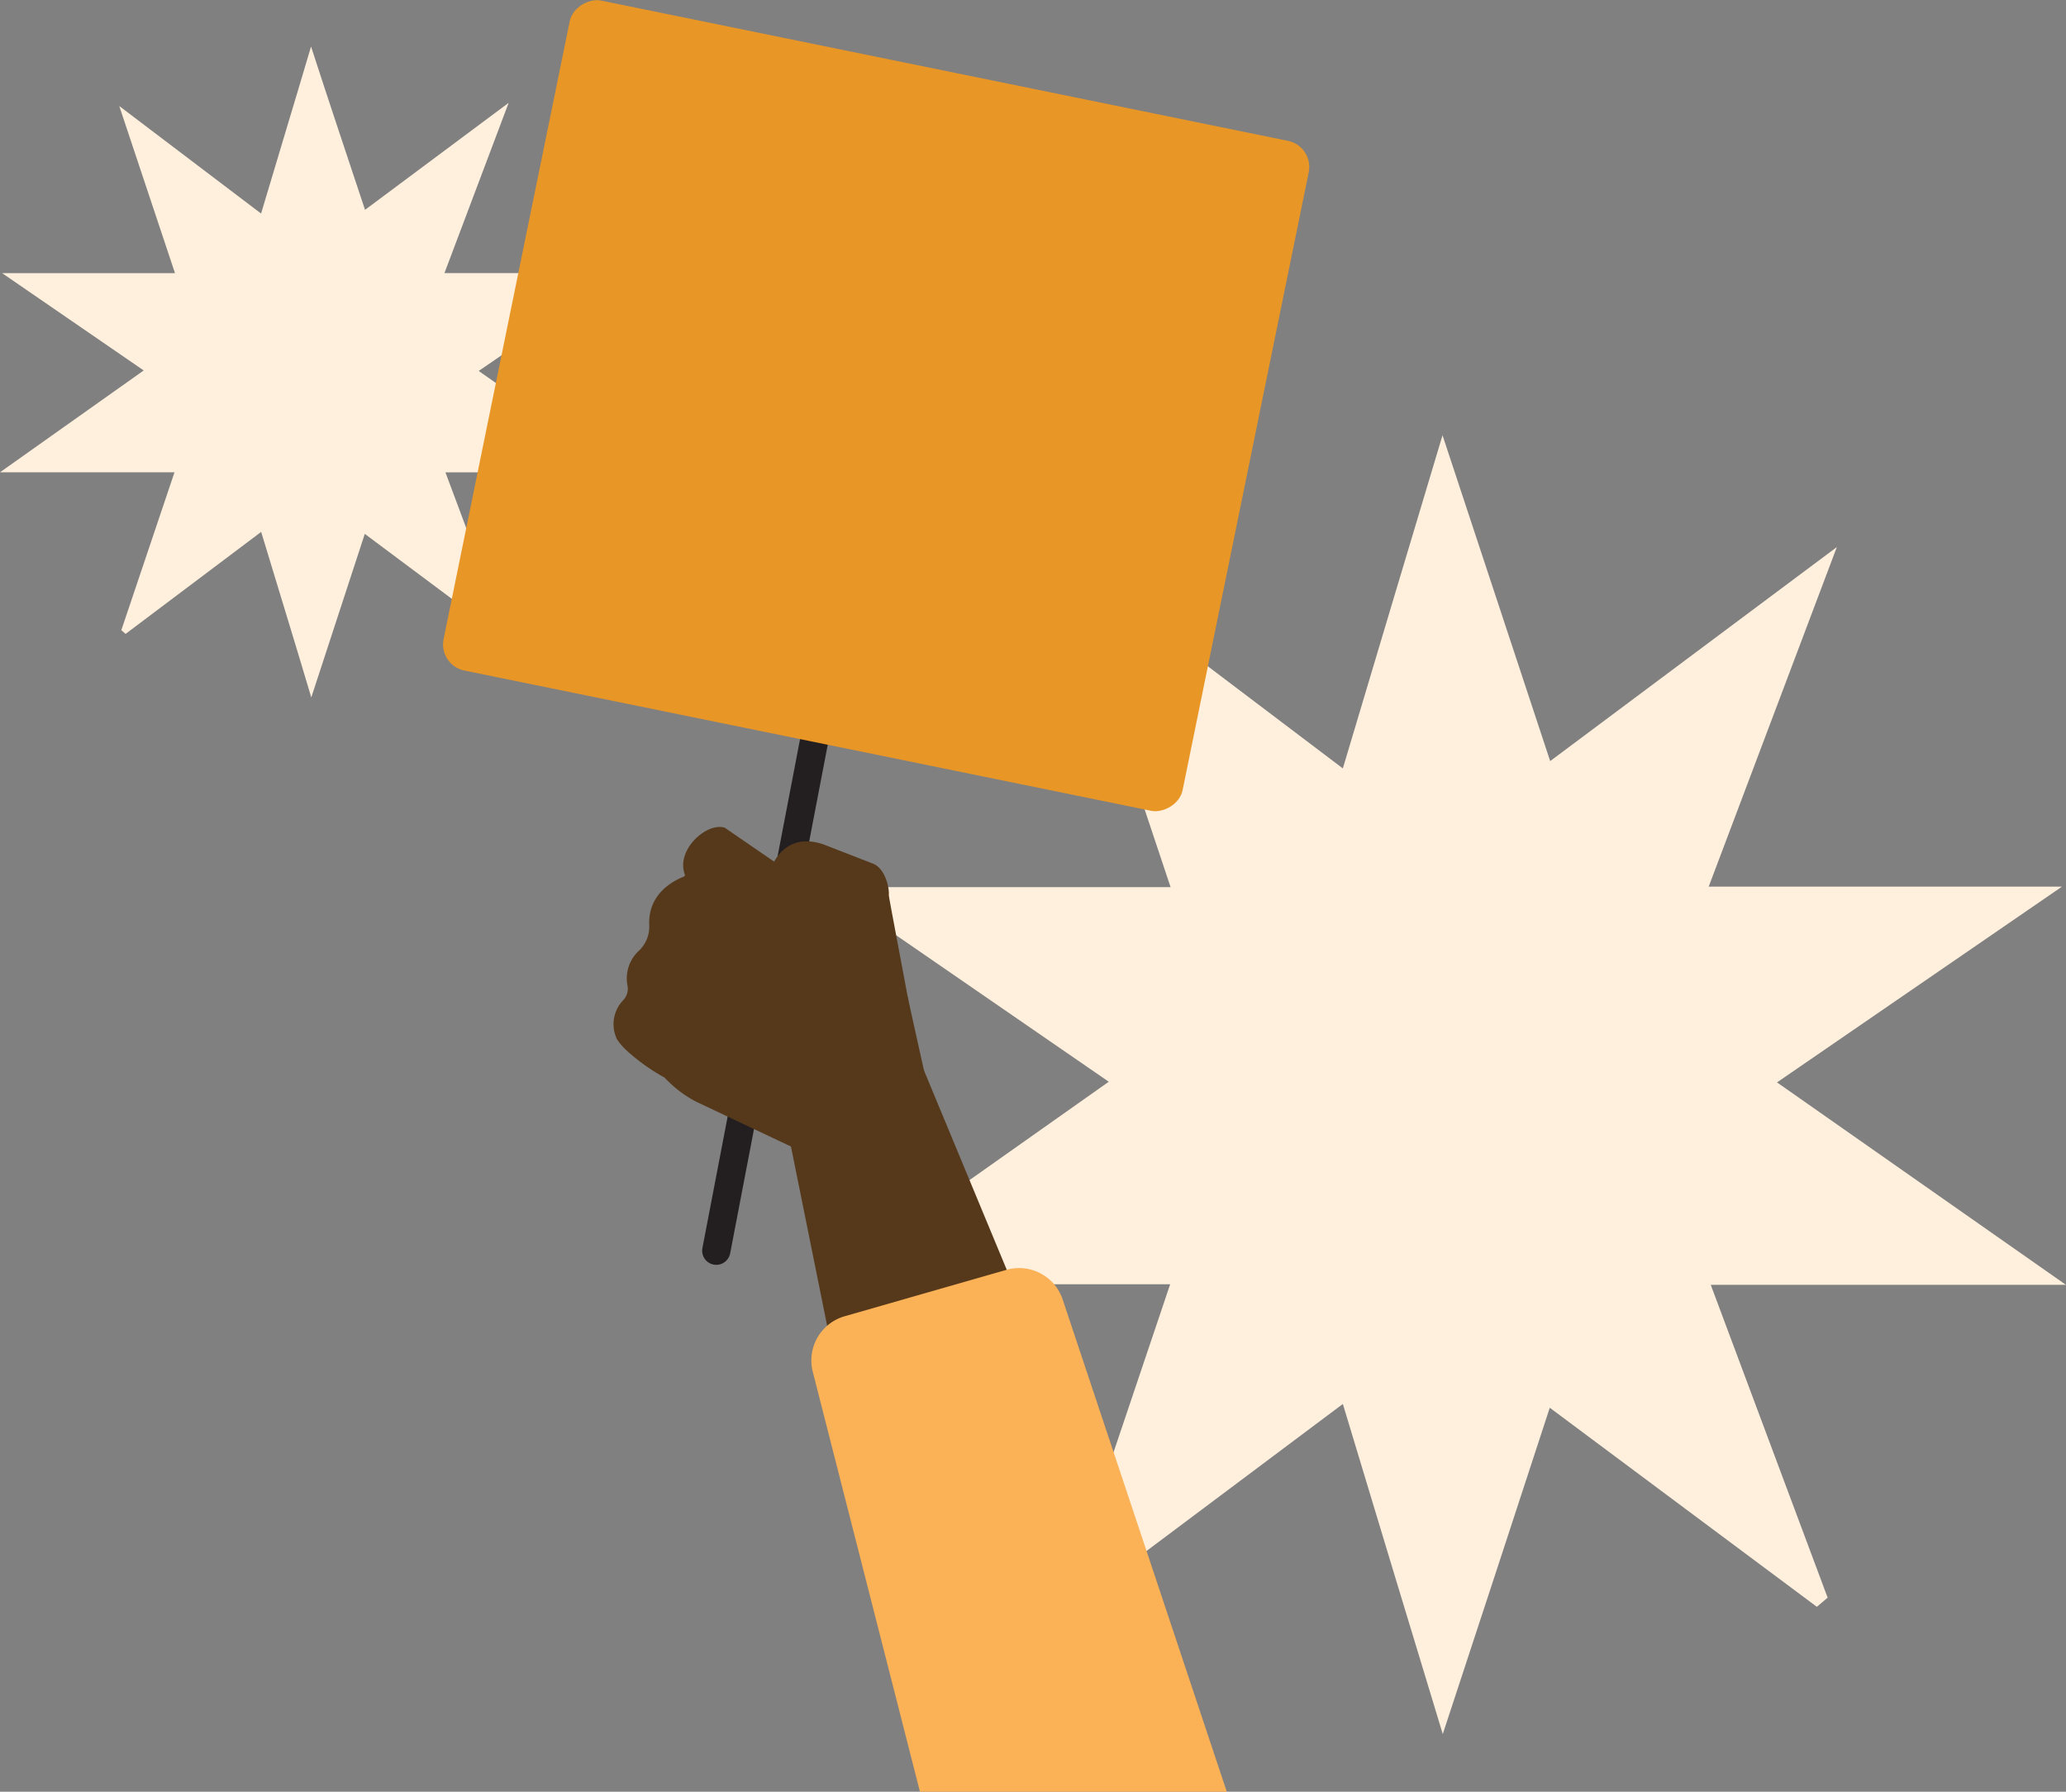 <svg xmlns="http://www.w3.org/2000/svg" viewBox="0 0 251.01 217.64"><rect x="0" y="0" width="251.01" height="217.64" fill="#808080" stroke="none"/><defs><style>.cls-1{fill:#ffefdd;}.cls-2{fill:#231f20;}.cls-3{fill:#e89626;}.cls-4{fill:#56391b;}.cls-5{fill:#fbb156;}</style></defs><g id="Layer_2" data-name="Layer 2"><g id="Layer_1-2" data-name="Layer 1"><path class="cls-1" d="M75.76,57.38H54.12c2.41,6.44,4.77,12.75,7.12,19.06l-.65.55L44.32,64.85c-2.18,6.67-4.33,13.22-6.5,19.87-2-6.72-4-13.21-6.09-20.11L15.26,77l-.52-.45L21.2,57.37H0L17.46,45,.26,33.18h21l-6.77-20.3L31.72,25.94c2-6.73,4-13.28,6.07-20.29C40,12.48,42.2,19,44.35,25.49l17.45-13c-2.81,7.46-5.27,14-7.8,20.68H75.52L58.16,45.06Z"/><path class="cls-1" d="M251,156.07H207.85c4.8,12.83,9.5,25.42,14.2,38l-1.31,1.11L188.29,171c-4.35,13.31-8.63,26.38-13,39.64-4.06-13.39-8-26.34-12.14-40.1l-32.87,24.61-1-.91L142.17,156H99.87l34.84-24.6-34.32-23.64h41.83L128.7,67.28l34.45,26.06c4-13.42,7.92-26.49,12.11-40.47,4.5,13.62,8.79,26.61,13.08,39.58l34.83-26c-5.62,14.89-10.52,27.86-15.57,41.25h42.92L215.9,131.48Z"/><path class="cls-2" d="M86.7,153.61a1.72,1.72,0,0,1-1.36-2l17.74-92.45a1.72,1.72,0,0,1,3.37.64L88.71,152.25A1.72,1.72,0,0,1,86.7,153.61Z"/><rect class="cls-3" x="64.92" y="3.46" width="83.06" height="91.64" rx="3.23" transform="translate(36.87 143.72) rotate(-78.46)"/><polygon class="cls-4" points="113.57 135.92 110.27 121.08 97.89 138.51 103.32 143.54 113.57 135.92"/><path class="cls-4" d="M84.53,133.8,102,142.06l8.54-19.61c-2.94-15.69-2.5-13.14-2.55-14.1s-.59-2.93-1.94-3.45l-6-2.33c-4.14-1.41-5.68,1.61-6,2.09l-6-4.12c-2.2-.69-6,2.73-4.83,5.73l-.06.18c-1.37.53-4.46,2.14-4.28,5.93a4,4,0,0,1-1.21,3.06,4.59,4.59,0,0,0-1.43,4.3,2,2,0,0,1-.49,1.72,4.21,4.21,0,0,0-.8,4.76,6.88,6.88,0,0,0,1.24,1.43s.08.08.08.08a24.28,24.28,0,0,0,4.48,3.17A14.18,14.18,0,0,0,84.53,133.8Zm9.67-19.74.25-.16Z"/><polygon class="cls-4" points="101.84 167.7 124.28 158.97 112.26 130.03 95.99 138.74 101.84 167.7"/><path class="cls-5" d="M111.77,217.64h37.28l-19.94-59.79a5.58,5.58,0,0,0-6.83-3.6l-19.67,5.64a5.58,5.58,0,0,0-3.86,6.75Z"/></g></g></svg>
